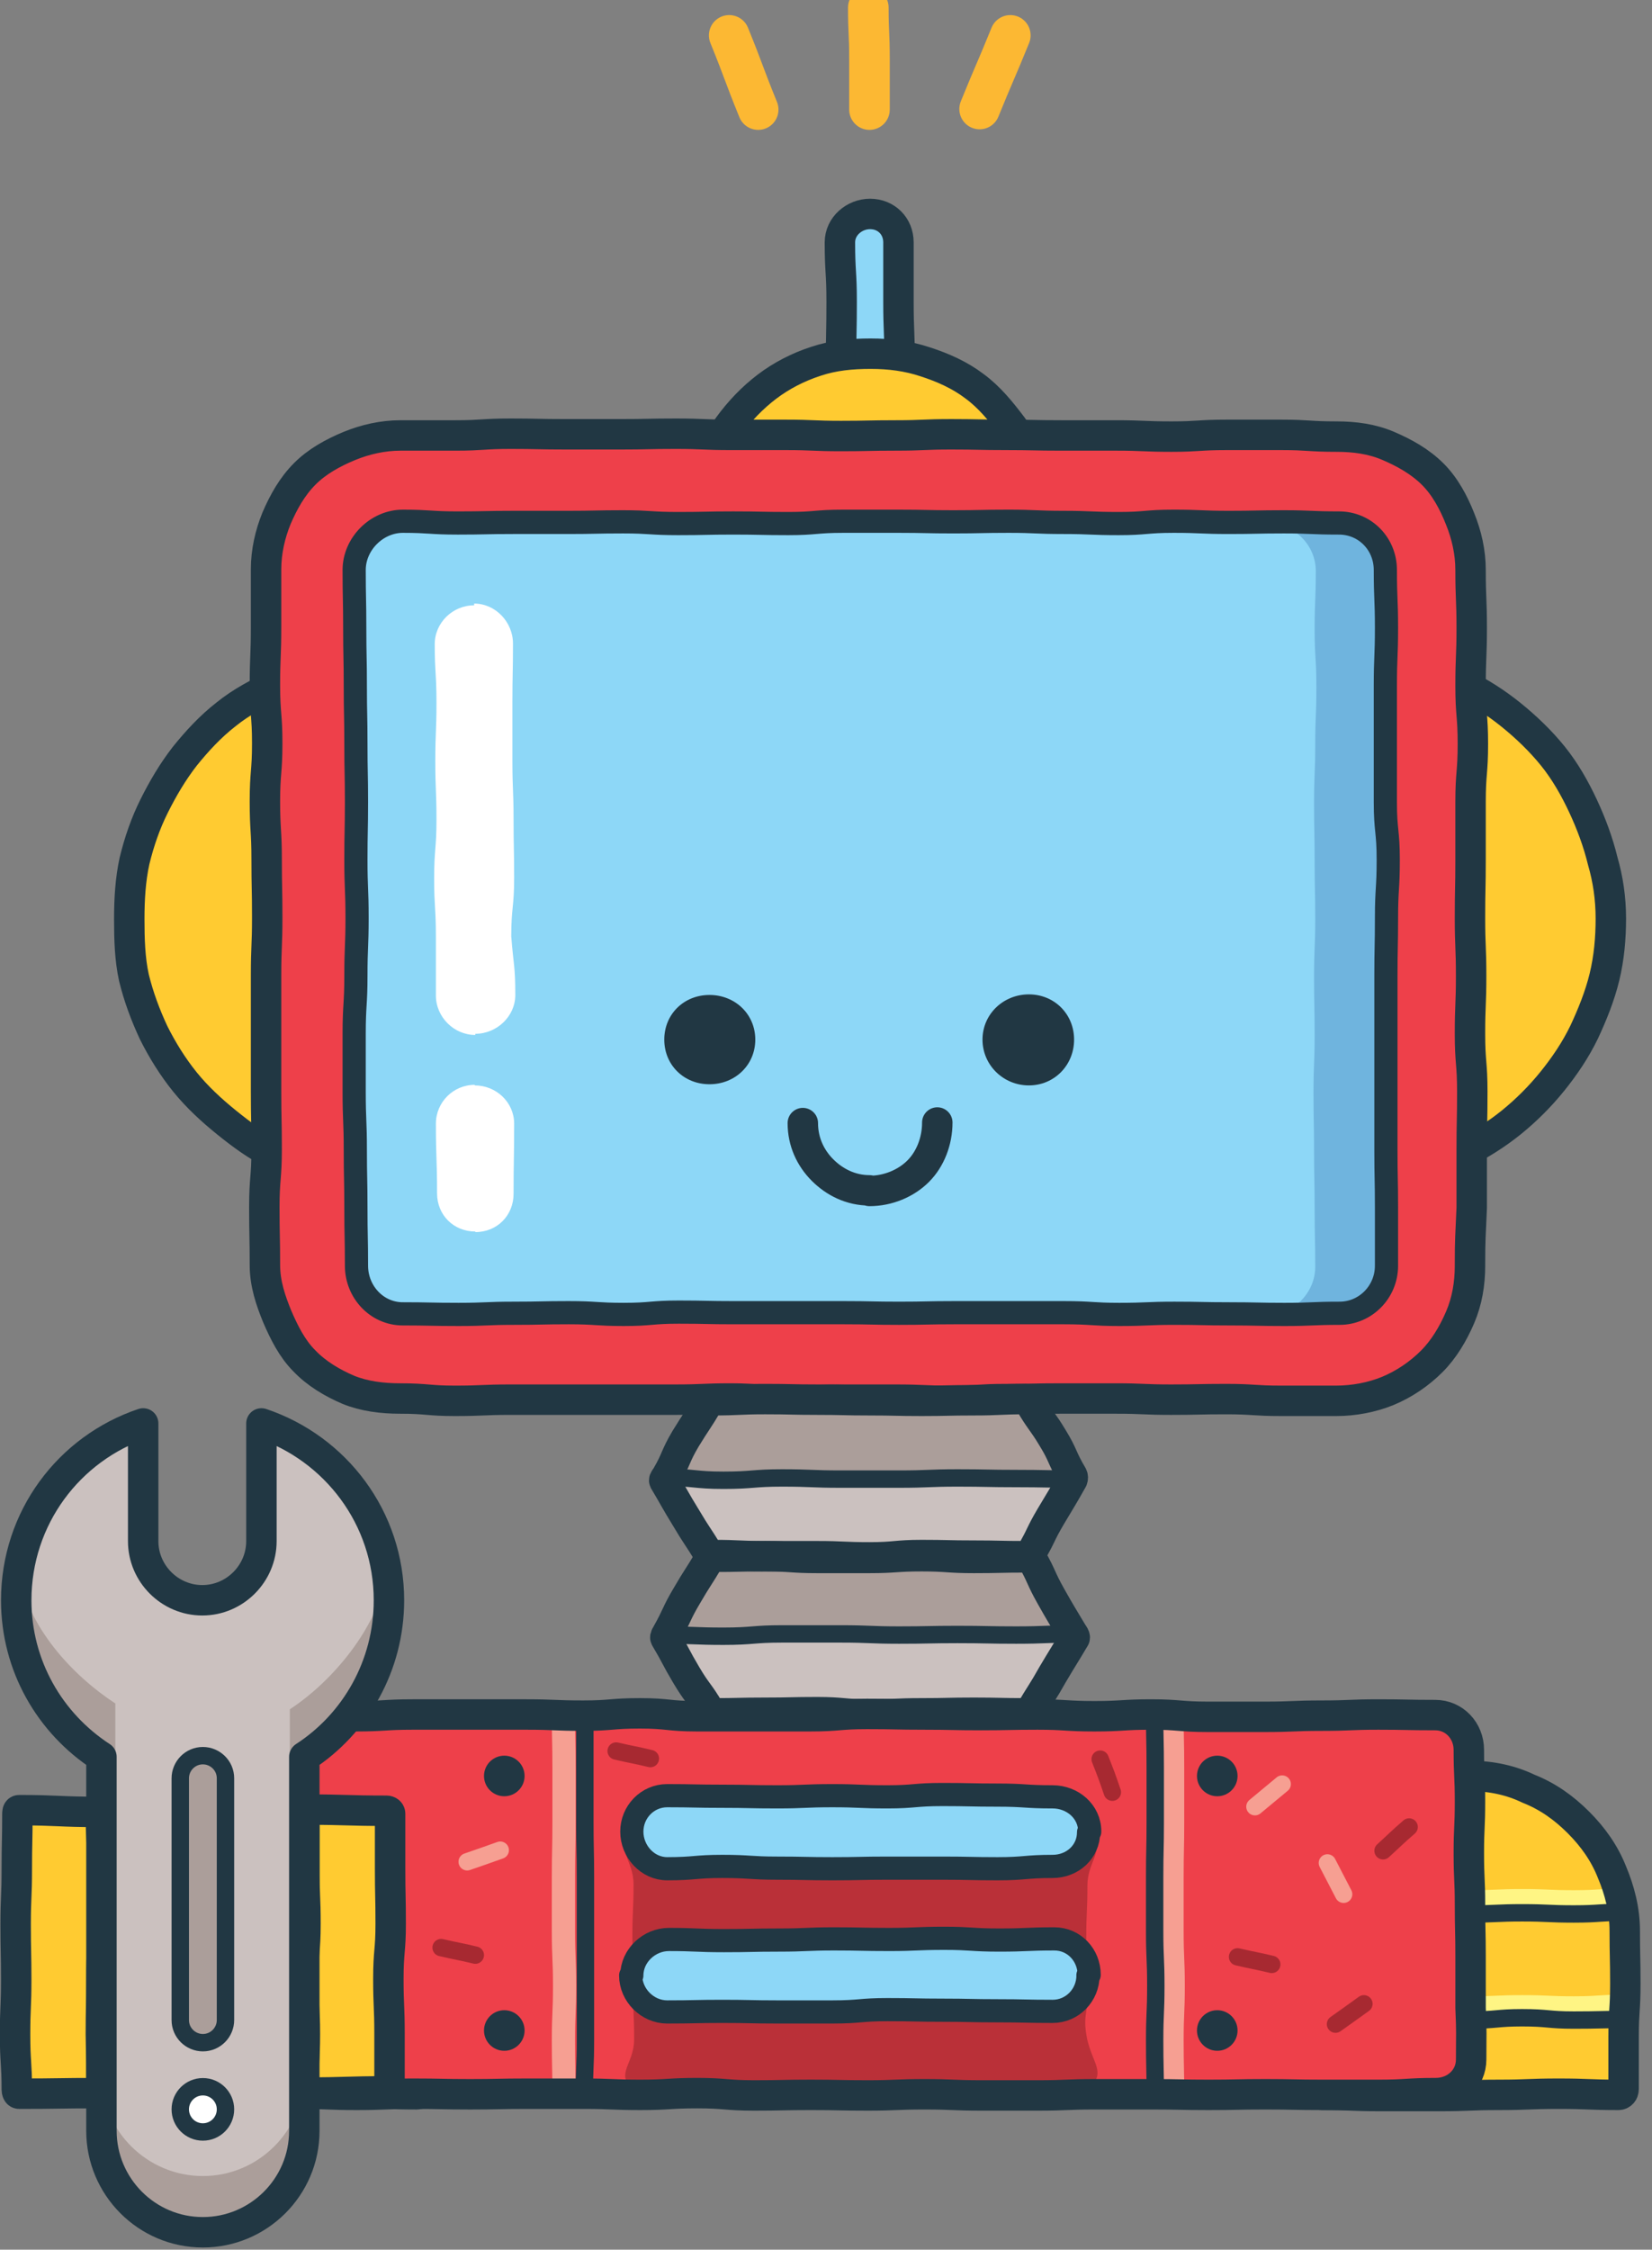 
<svg xmlns="http://www.w3.org/2000/svg" xmlns:xlink="http://www.w3.org/1999/xlink" version="1.1" id="Artwork" x="2px" y="0px" width="285" height="388" xml:space="preserve">
<rect width="100%" height="100%" fill="#808080" stroke="none"/>
<style type="text/css">
	.st0{fill:#A6A8AB;}
	.st1{fill:#E2DDDB;}
	.st2{fill:#FFCB31;}
	.st3{fill:#FFF584;}
	.st4{fill:#EEA63D;}
	.st5{fill:none;stroke:#213743;stroke-width:3.283;stroke-linecap:round;stroke-linejoin:round;stroke-miterlimit:10;}
	.st6{fill:none;stroke:#213743;stroke-width:1.746;stroke-linecap:round;stroke-linejoin:round;stroke-miterlimit:10;}
	.st7{fill:none;stroke:#213743;stroke-width:2.911;stroke-linecap:round;stroke-linejoin:round;stroke-miterlimit:10;}
	.st8{fill:none;stroke:#213743;stroke-width:1.455;stroke-linecap:round;stroke-linejoin:round;stroke-miterlimit:10;}
	.st9{fill:#213743;}
	.st10{fill:none;stroke:#213743;stroke-width:5.25;stroke-linecap:round;stroke-linejoin:round;stroke-miterlimit:10;}
	.st11{fill:#F59686;}
	.st12{fill:#DE8073;}
	.st13{fill:#A05B57;}
	.st14{fill:#AF6862;}
	.st15{fill:none;stroke:#213743;stroke-width:2.5;stroke-linecap:round;stroke-linejoin:round;stroke-miterlimit:10;}
	.st16{fill:none;stroke:#213743;stroke-width:4;stroke-linecap:round;stroke-linejoin:round;stroke-miterlimit:10;}
	.st17{fill:#FAC8C3;}
	.st18{fill:#EC9D31;}
	.st19{fill:#FFEA81;}
	.st20{fill:#E18E2E;}
	.st21{fill:none;stroke:#FCB833;stroke-width:7;stroke-linecap:round;stroke-linejoin:round;stroke-miterlimit:10;}
	.st22{fill:none;stroke:#FFF584;stroke-width:3;stroke-linecap:round;stroke-linejoin:round;stroke-miterlimit:10;}
	.st23{fill:none;stroke:#213743;stroke-width:3;stroke-linecap:round;stroke-linejoin:round;stroke-miterlimit:10;}
	.st24{fill:#8DD7F7;}
	.st25{fill:#EE404A;}
	.st26{fill:#6FB4DE;}
	.st27{fill:#CBC1BF;}
	.st28{fill:#AB9E9A;}
	.st29{fill:#FFFFFF;}
	.st30{fill:#BA3038;}
	.st31{fill:none;stroke:#F69F92;stroke-width:4;stroke-miterlimit:10;}
	.st32{fill:none;stroke:#A72931;stroke-width:3;stroke-linecap:round;stroke-linejoin:round;stroke-miterlimit:10;}
	.st33{fill:none;stroke:#F69F92;stroke-width:3;stroke-linecap:round;stroke-linejoin:round;stroke-miterlimit:10;}
	.st34{fill:#D5EDF0;}
	.st35{opacity:0.35;}
	.st36{fill:#0090C7;}
	.st37{clip-path:url(#SVGID_2_);}
	.st38{fill:none;stroke:#213743;stroke-width:3.24;stroke-linecap:round;stroke-linejoin:round;stroke-miterlimit:10;}
	.st39{fill:#A4CE4C;}
	.st40{fill:#7EB449;}
	.st41{fill:#D1E187;}
	.st42{fill:#FABDA7;}
	.st43{fill:#EBA187;}
	.st44{fill:#CD8A3D;}
	.st45{fill:#8A5436;}
	.st46{fill:#EFB054;}
	.st47{fill:none;stroke:#213743;stroke-width:2.16;stroke-linecap:round;stroke-linejoin:round;stroke-miterlimit:10;}
	.st48{fill:none;stroke:#FFCD7B;stroke-width:2.16;stroke-linecap:round;stroke-linejoin:round;stroke-miterlimit:10;}
	.st49{fill:#D89942;}
	.st50{fill:#824F32;}
	.st51{fill:none;stroke:#213743;stroke-width:4.379;stroke-linecap:round;stroke-linejoin:round;stroke-miterlimit:10;}
	.st52{fill:#006593;}
	.st53{fill:#D6CFCC;}
	.st54{fill:#EFECEA;}
	.st55{fill:none;stroke:#006593;stroke-width:3;stroke-linecap:round;stroke-linejoin:round;stroke-miterlimit:10;}
	.st56{fill:#A72931;}
</style>
 <g>
  <title>Layer 1</title>
  <g id="svg_1">
   <g id="svg_2">
    <g id="svg_3">
     <g id="svg_4">
      <path class="st21" d="m130.8,18.9c-2.6,-6.4 -2.4,-6.4 -5,-12.8" id="svg_5"/>
     </g>
     <g id="svg_6">
      <path class="st21" d="m150,18.9c0,-4.4 0,-4.4 0,-8.8s-0.2,-4.4 -0.2,-8.8" id="svg_7"/>
     </g>
     <g id="svg_8">
      <path class="st21" d="m169,18.8c2.6,-6.4 2.7,-6.3 5.3,-12.7" id="svg_9"/>
     </g>
    </g>
   </g>
   <g id="svg_10">
    <g id="svg_11">
     <g id="svg_12">
      <path class="st2" d="m253.7,306.3c-3.6,0 -7,0.8 -10.2,2.1c-3.3,1.3 -6,3.5 -8.5,5.9c-2.5,2.5 -4.5,5.2 -5.9,8.5c-1.3,3.1 -1.9,6.6 -1.9,10.2c0,4.5 0.1,4.5 0.1,9.1c0,4.5 0,4.5 0,9.1c0,4.5 -0.1,4.5 -0.1,9.1c0,0.5 0.3,1 0.8,1c5.1,0 5.1,0.2 10.2,0.2c5.1,0 5.1,0 10.2,0c5.1,0 5.1,-0.2 10.2,-0.2c5.1,0 5.1,-0.2 10.3,-0.2s5.1,0.2 10.3,0.2c0.5,0 0.9,-0.4 0.9,-1c0,-4.5 0,-4.5 0,-9.1c0,-4.5 0.3,-4.5 0.3,-9.1c0,-4.5 -0.1,-4.5 -0.1,-9.1c0,-3.6 -0.9,-7 -2.2,-10.1c-1.3,-3.3 -3.3,-6.1 -5.8,-8.6c-2.5,-2.5 -5.3,-4.5 -8.6,-5.8c-2.9,-1.4 -6.3,-2.2 -10,-2.2z" id="svg_13"/>
     </g>
     <g id="svg_14">
      <path class="st22" d="m280.4,327.2c-4.4,0 -4.4,0.3 -8.9,0.3c-4.4,0 -4.4,-0.2 -8.9,-0.2c-4.4,0 -4.4,0.2 -8.9,0.2" id="svg_15"/>
     </g>
     <g id="svg_16">
      <path class="st22" d="m280.4,345.5c-4.4,0 -4.4,0.3 -8.9,0.3c-4.4,0 -4.4,-0.2 -8.9,-0.2c-4.4,0 -4.4,0.2 -8.9,0.2" id="svg_17"/>
     </g>
     <g id="svg_18">
      <path class="st10" d="m253.7,306.3c-3.6,0 -7,0.8 -10.2,2.1c-3.3,1.3 -6,3.5 -8.5,5.9c-2.5,2.5 -4.5,5.2 -5.9,8.5c-1.3,3.1 -1.9,6.6 -1.9,10.2c0,4.5 0.1,4.5 0.1,9.1c0,4.5 0,4.5 0,9.1c0,4.5 -0.1,4.5 -0.1,9.1c0,0.5 0.3,1 0.8,1c5.1,0 5.1,0.2 10.2,0.2c5.1,0 5.1,0 10.2,0c5.1,0 5.1,-0.2 10.2,-0.2c5.1,0 5.1,-0.2 10.3,-0.2s5.1,0.2 10.3,0.2c0.5,0 0.9,-0.4 0.9,-1c0,-4.5 0,-4.5 0,-9.1c0,-4.5 0.3,-4.5 0.3,-9.1c0,-4.5 -0.1,-4.5 -0.1,-9.1c0,-3.6 -0.9,-7 -2.2,-10.1c-1.3,-3.3 -3.3,-6.1 -5.8,-8.6c-2.5,-2.5 -5.3,-4.5 -8.6,-5.8c-2.9,-1.4 -6.3,-2.2 -10,-2.2z" id="svg_19"/>
     </g>
     <g id="svg_20">
      <path class="st23" d="m280.4,329.8c-4.4,0 -4.4,0.3 -8.9,0.3c-4.4,0 -4.4,-0.2 -8.9,-0.2c-4.4,0 -4.4,0.2 -8.9,0.2" id="svg_21"/>
     </g>
     <g id="svg_22">
      <path class="st23" d="m280.4,348.3c-4.4,0 -4.4,0.1 -8.9,0.1c-4.4,0 -4.4,-0.4 -8.9,-0.4c-4.4,0 -4.4,0.4 -8.9,0.4" id="svg_23"/>
     </g>
    </g>
    <g id="svg_24">
     <g id="svg_25">
      <path class="st2" d="m46.3,306.3c3.6,0 7.1,0.7 10.2,2c3.3,1.3 6.3,3.2 8.8,5.6c2.5,2.5 4.3,5.5 5.7,8.8c1.3,3.1 2.1,6.6 2.1,10.2c0,4.5 0.1,4.5 0.1,9.1c0,4.5 0,4.5 0,9.1c0,4.5 -0.1,4.5 -0.1,9.1c0,0.5 -0.6,1 -1.2,1c-5.1,0 -5.1,-0.2 -10.2,-0.2c-5.1,0 -5.1,0 -10.2,0c-5.1,0 -5.1,0.2 -10.2,0.2c-5.1,0 -5.1,0.2 -10.3,0.2s-5.1,-0.2 -10.3,-0.2c-0.5,0 -1.1,-0.5 -1.1,-1c0,-4.5 0,-4.5 0,-9.1c0,-4.5 0.3,-4.5 0.3,-9.1c0,-4.5 -0.1,-4.5 -0.1,-9.1c0,-3.6 0.6,-7.1 1.9,-10.2c1.3,-3.3 3.3,-6.2 5.8,-8.7c2.5,-2.5 5.4,-4.4 8.7,-5.8c3,-1.2 6.4,-1.9 10.1,-1.9z" id="svg_26"/>
     </g>
     <g id="svg_27">
      <path class="st22" d="m19.6,327.5c4.4,0 4.4,-0.3 8.9,-0.3c4.4,0 4.4,0.2 8.9,0.2s4.4,-0.2 8.9,-0.2" id="svg_28"/>
     </g>
     <g id="svg_29">
      <path class="st22" d="m19.6,345.8c4.4,0 4.4,-0.3 8.9,-0.3c4.4,0 4.4,0.2 8.9,0.2s4.4,-0.2 8.9,-0.2" id="svg_30"/>
     </g>
     <g id="svg_31">
      <path class="st10" d="m46.3,306.3c3.6,0 7.1,0.7 10.2,2c3.3,1.3 6.3,3.2 8.8,5.6c2.5,2.5 4.3,5.5 5.7,8.8c1.3,3.1 2.1,6.6 2.1,10.2c0,4.5 0.1,4.5 0.1,9.1c0,4.5 0,4.5 0,9.1c0,4.5 -0.1,4.5 -0.1,9.1c0,0.5 -0.6,1 -1.2,1c-5.1,0 -5.1,-0.2 -10.2,-0.2c-5.1,0 -5.1,0 -10.2,0c-5.1,0 -5.1,0.2 -10.2,0.2c-5.1,0 -5.1,0.2 -10.3,0.2s-5.1,-0.2 -10.3,-0.2c-0.5,0 -1.1,-0.5 -1.1,-1c0,-4.5 0,-4.5 0,-9.1c0,-4.5 0.3,-4.5 0.3,-9.1c0,-4.5 -0.1,-4.5 -0.1,-9.1c0,-3.6 0.6,-7.1 1.9,-10.2c1.3,-3.3 3.3,-6.2 5.8,-8.7c2.5,-2.5 5.4,-4.4 8.7,-5.8c3,-1.2 6.4,-1.9 10.1,-1.9z" id="svg_32"/>
     </g>
     <g id="svg_33">
      <path class="st23" d="m19.6,330.1c4.4,0 4.4,-0.3 8.9,-0.3c4.4,0 4.4,0.2 8.9,0.2s4.4,-0.2 8.9,-0.2" id="svg_34"/>
     </g>
     <g id="svg_35">
      <path class="st23" d="m19.6,348c4.4,0 4.4,-0.1 8.9,-0.1c4.4,0 4.4,0.4 8.9,0.4s4.4,-0.4 8.9,-0.4" id="svg_36"/>
     </g>
    </g>
    <g id="svg_37">
     <g id="svg_38">
      <path class="st24" d="m154.9,123.4c0,2.8 -2.1,5.2 -4.9,5.2v-0.3c-2.8,0 -4.9,-2.1 -4.9,-4.9c0,-5.1 -0.3,-5.1 -0.3,-10.2c0,-5.1 0.2,-5.1 0.2,-10.2c0,-5.1 0,-5.1 0,-10.2c0,-5.1 -0.1,-5.1 -0.1,-10.2c0,-5.1 0.4,-5.1 0.4,-10.2c0,-5.1 -0.2,-5.1 -0.2,-10.2c0,-5.1 0.1,-5.1 0.1,-10.2c0,-5.1 -0.3,-5.1 -0.3,-10.2c0,-2.8 2.5,-4.9 5.2,-4.9v0c2.8,0 4.9,2.1 4.9,4.9c0,5.1 0,5.1 0,10.2c0,5.1 0.2,5.1 0.2,10.2c0,5.1 -0.3,5.1 -0.3,10.2c0,5.1 0.2,5.1 0.2,10.2c0,5.1 0.1,5.1 0.1,10.2c0,5.1 -0.2,5.1 -0.2,10.2c0,5.1 0.3,5.1 0.3,10.2c-0.2,5.1 -0.4,5.1 -0.4,10.2l0,0z" id="svg_39"/>
     </g>
     <g id="svg_40">
      <path class="st10" d="m154.9,123.4c0,2.8 -2.1,5.2 -4.9,5.2v-0.3c-2.8,0 -4.9,-2.1 -4.9,-4.9c0,-5.1 -0.3,-5.1 -0.3,-10.2c0,-5.1 0.2,-5.1 0.2,-10.2c0,-5.1 0,-5.1 0,-10.2c0,-5.1 -0.1,-5.1 -0.1,-10.2c0,-5.1 0.4,-5.1 0.4,-10.2c0,-5.1 -0.2,-5.1 -0.2,-10.2c0,-5.1 0.1,-5.1 0.1,-10.2c0,-5.1 -0.3,-5.1 -0.3,-10.2c0,-2.8 2.5,-4.9 5.2,-4.9v0c2.8,0 4.9,2.1 4.9,4.9c0,5.1 0,5.1 0,10.2c0,5.1 0.2,5.1 0.2,10.2c0,5.1 -0.3,5.1 -0.3,10.2c0,5.1 0.2,5.1 0.2,10.2c0,5.1 0.1,5.1 0.1,10.2c0,5.1 -0.2,5.1 -0.2,10.2c0,5.1 0.3,5.1 0.3,10.2c-0.2,5.1 -0.4,5.1 -0.4,10.2l0,0z" id="svg_41"/>
     </g>
    </g>
    <g id="svg_42">
     <path class="st2" d="m180.5,91.1c0,3.3 -0.6,6.4 -1.6,9.4c-1,3.1 -2.5,5.9 -4.3,8.5c-1.9,2.6 -4.3,4.7 -6.8,6.6c-2.5,1.9 -5.3,3.6 -8.3,4.6c-3,1 -6.1,1.3 -9.4,1.3s-6.4,-0.7 -9.3,-1.6c-3.1,-1 -5.9,-2.3 -8.5,-4.2c-2.6,-1.9 -4.9,-4 -6.8,-6.6c-1.9,-2.5 -3.1,-5.5 -4.1,-8.5c-1,-3 -1.5,-6.1 -1.5,-9.3c0,-3.3 0.7,-6.4 1.6,-9.3c1,-3.1 2.3,-5.9 4.2,-8.5c1.9,-2.6 4.1,-4.9 6.6,-6.8c2.5,-1.9 5.4,-3.4 8.5,-4.4c3,-1 6.1,-1.3 9.4,-1.3s6.4,0.4 9.4,1.4c3.1,1 6,2.3 8.5,4.2c2.6,1.9 4.6,4.4 6.5,6.9c1.9,2.5 3.2,5.4 4.2,8.4c0.8,2.9 1.7,5.9 1.7,9.2l0,0l0,0l0,0l0,0l0,0l0,0l0,0l0,0l0,0z" id="svg_43"/>
    </g>
    <g id="svg_44">
     <g id="svg_45">
      <g id="svg_46">
       <path class="st2" d="m278,158.4c0,3.4 -0.6,6.8 -1.4,10c-0.8,3.3 -1.8,6.5 -3.2,9.5c-1.5,3 -3.4,5.8 -5.5,8.4c-2.1,2.6 -4.6,4.9 -7.2,7c-2.6,2.1 -5.4,4 -8.4,5.5c-3,1.4 -6.2,2.4 -9.5,3.2c-3.2,0.7 -6.5,1.1 -10,1.1c-3.4,0 -6.7,-0.4 -10,-1.2c-3.3,-0.8 -6.7,-1.4 -9.7,-2.9c-3.1,-1.5 -5.8,-3.6 -8.4,-5.6c-2.6,-2.1 -5,-4.5 -7.1,-7.2c-2.1,-2.6 -3.9,-5.4 -5.4,-8.5c-1.4,-3 -2.5,-6.2 -3.3,-9.5c-0.7,-3.2 -1.1,-6.5 -1.1,-10c0,-3.4 0.3,-6.8 1,-10c0.8,-3.3 1.8,-6.5 3.3,-9.5c1.5,-3 3.2,-5.9 5.3,-8.5c2.1,-2.6 4.4,-5.2 7,-7.3c2.6,-2.1 5.5,-3.8 8.6,-5.3c3,-1.4 6.2,-2.5 9.6,-3.2c3.2,-0.7 6.6,-1.3 10,-1.3c3.4,0 6.8,0.7 10,1.4c3.3,0.8 6.5,1.8 9.5,3.3c3,1.5 5.9,3.2 8.5,5.3c2.6,2.1 5.1,4.4 7.2,7c2.1,2.6 3.8,5.5 5.3,8.6c1.4,3 2.6,6.2 3.3,9.5c0.8,3.4 1.6,6.7 1.6,10.2l0,0l0,0l0,0l0,0l0,0l0,0l0,0l0,0l0,0z" id="svg_47"/>
      </g>
      <g id="svg_48">
       <path class="st2" d="m112.4,158.4c0,3.4 -0.7,6.8 -1.4,10c-0.8,3.3 -1.7,6.5 -3.2,9.5c-1.5,3 -3.2,6 -5.3,8.6c-2.1,2.6 -4.4,5.2 -7,7.3c-2.6,2.1 -5.5,3.9 -8.6,5.4c-3,1.4 -6.3,2.3 -9.6,3.1c-3.2,0.7 -6.6,0.9 -10,0.9c-3.4,0 -6.8,-0.2 -10,-0.9c-3.3,-0.8 -6.5,-2 -9.5,-3.4c-3.1,-1.5 -5.9,-3.2 -8.6,-5.3c-2.6,-2.1 -5.1,-4.4 -7.2,-7.1c-2.1,-2.6 -4,-5.5 -5.4,-8.5c-1.4,-3 -2.6,-6.2 -3.4,-9.5c-0.7,-3.2 -1.2,-6.6 -1.2,-10.1c0,-3.4 0.7,-6.8 1.4,-10c0.8,-3.3 1.8,-6.5 3.3,-9.5c1.5,-3 3.3,-5.9 5.4,-8.5c2.1,-2.6 4.5,-5.1 7.1,-7.2c2.6,-2.1 5.6,-3.7 8.7,-5.2c3,-1.4 6.1,-2.6 9.5,-3.4c3.2,-0.7 6.6,-1 10,-1c3.4,0 6.8,0 10.1,0.8c3.3,0.8 6.6,1.9 9.6,3.3c3.1,1.5 5.9,3.4 8.5,5.5c2.6,2.1 5.1,4.5 7.2,7.1c2.1,2.6 3.8,5.6 5.2,8.6c1.4,3 2.4,6.2 3.2,9.5c0.5,3.2 1.2,6.5 1.2,10l0,0l0,0l0,0l0,0l0,0l0,0l0,0l0,0z" id="svg_49"/>
      </g>
     </g>
    </g>
    <g id="svg_50">
     <path class="st10" d="m180.5,91.1c0,3.3 -0.6,6.4 -1.6,9.4c-1,3.1 -2.5,5.9 -4.3,8.5c-1.9,2.6 -4.3,4.7 -6.8,6.6c-2.5,1.9 -5.3,3.6 -8.3,4.6c-3,1 -6.1,1.3 -9.4,1.3s-6.4,-0.7 -9.3,-1.6c-3.1,-1 -5.9,-2.3 -8.5,-4.2c-2.6,-1.9 -4.9,-4 -6.8,-6.6c-1.9,-2.5 -3.1,-5.5 -4.1,-8.5c-1,-3 -1.5,-6.1 -1.5,-9.3c0,-3.3 0.7,-6.4 1.6,-9.3c1,-3.1 2.3,-5.9 4.2,-8.5c1.9,-2.6 4.1,-4.9 6.6,-6.8c2.5,-1.9 5.4,-3.4 8.5,-4.4c3,-1 6.1,-1.3 9.4,-1.3s6.4,0.4 9.4,1.4c3.1,1 6,2.3 8.5,4.2c2.6,1.9 4.6,4.4 6.5,6.9c1.9,2.5 3.2,5.4 4.2,8.4c0.8,2.9 1.7,5.9 1.7,9.2l0,0l0,0l0,0l0,0l0,0l0,0l0,0l0,0l0,0z" id="svg_51"/>
    </g>
    <g id="svg_52">
     <g id="svg_53">
      <g id="svg_54">
       <path class="st10" d="m277.9,158.4c0,3.4 -0.3,6.8 -1.1,10.1c-0.8,3.3 -2.1,6.5 -3.5,9.5c-1.5,3.1 -3.4,5.9 -5.5,8.5c-2.1,2.6 -4.5,5 -7.1,7.1c-2.6,2.1 -5.5,3.9 -8.5,5.4c-3,1.4 -6.1,2.8 -9.5,3.5c-3.2,0.7 -6.6,1 -10.1,1c-3.4,0 -6.8,-0.3 -10,-1c-3.3,-0.8 -6.6,-1.8 -9.6,-3.3c-3.1,-1.5 -6,-3.3 -8.6,-5.4c-2.6,-2.1 -5,-4.6 -7.1,-7.2c-2.1,-2.6 -3.7,-5.6 -5.2,-8.6c-1.4,-3 -2.4,-6.2 -3.2,-9.5c-0.7,-3.2 -1.1,-6.5 -1.1,-10c0,-3.4 0.2,-6.8 0.9,-10c0.8,-3.3 1.7,-6.6 3.2,-9.6c1.5,-3.1 3.5,-5.8 5.6,-8.4c2.1,-2.6 4.4,-5.1 7,-7.2c2.6,-2.1 5.5,-3.9 8.6,-5.4c3,-1.4 6.3,-2.3 9.6,-3c3.2,-0.7 6.5,-1.2 10,-1.2c3.4,0 6.8,0.2 10,0.9c3.3,0.8 6.5,1.9 9.5,3.3c3.1,1.5 5.9,3.3 8.5,5.4c2.6,2.1 5.1,4.5 7.2,7.1c2.1,2.6 3.8,5.6 5.2,8.6c1.4,3 2.6,6.2 3.4,9.5c0.9,3.1 1.4,6.4 1.4,9.9l0,0l0,0l0,0l0,0l0,0l0,0l0,0l0,0l0,0z" id="svg_55"/>
      </g>
      <g id="svg_56">
       <path class="st10" d="m112.3,158.4c0,3.4 -0.6,6.8 -1.4,10c-0.8,3.3 -1.7,6.6 -3.1,9.6c-1.5,3.1 -3.3,5.9 -5.4,8.6c-2.1,2.6 -4.7,4.8 -7.3,6.9c-2.6,2.1 -5.3,4.2 -8.4,5.6c-3,1.4 -6.3,2.2 -9.6,3c-3.2,0.7 -6.5,1.3 -10,1.3c-3.4,0 -6.8,-0.4 -10,-1.1c-3.3,-0.8 -6.6,-1.7 -9.6,-3.1c-3.1,-1.5 -5.8,-3.5 -8.4,-5.6c-2.6,-2.1 -5.1,-4.4 -7.2,-7c-2.1,-2.6 -3.9,-5.5 -5.4,-8.5c-1.4,-3 -2.6,-6.2 -3.4,-9.5c-0.7,-3.2 -0.8,-6.6 -0.8,-10.1c0,-3.4 0.2,-6.8 0.9,-10c0.8,-3.3 1.9,-6.5 3.4,-9.5c1.5,-3 3.2,-5.9 5.3,-8.6c2.1,-2.6 4.4,-5.1 7.1,-7.2c2.6,-2.1 5.6,-3.7 8.7,-5.1c3,-1.4 6.1,-2.9 9.4,-3.6c3.2,-0.7 6.6,-0.9 10.1,-0.9c3.4,0 6.8,0.3 10,1c3.3,0.8 6.4,2.1 9.4,3.5c3.1,1.5 5.8,3.4 8.4,5.5c2.6,2.1 5.3,4.2 7.4,6.8c2.1,2.6 3.6,5.6 5.1,8.7c1.4,3 2.6,6.1 3.4,9.5c0.9,3 1.4,6.3 1.4,9.8l0,0z" id="svg_57"/>
      </g>
     </g>
    </g>
    <g id="svg_58">
     <path class="st25" d="m253.6,218.3c0,3.1 -0.5,6.1 -1.7,8.9c-1.2,2.8 -2.8,5.5 -4.9,7.6c-2.1,2.1 -4.7,3.9 -7.6,5.1c-2.7,1.1 -5.8,1.7 -8.9,1.7c-4.7,0 -4.7,0 -9.5,0c-4.7,0 -4.7,-0.3 -9.5,-0.3c-4.7,0 -4.7,0.1 -9.5,0.1c-4.7,0 -4.7,-0.2 -9.5,-0.2c-4.7,0 -4.7,0 -9.5,0s-4.7,0.1 -9.5,0.1c-4.7,0 -4.7,0.3 -9.5,0.3c-4.7,0 -4.7,-0.2 -9.5,-0.2c-4.7,0 -4.7,0 -9.5,0c-4.7,0 -4.7,0.2 -9.5,0.2s-4.7,-0.4 -9.5,-0.4c-4.7,0 -4.7,0.2 -9.5,0.2s-4.7,0 -9.5,0c-4.7,0 -4.7,0 -9.5,0c-4.7,0 -4.7,0 -9.5,0c-4.7,0 -4.7,0.2 -9.5,0.2c-4.7,0 -4.7,-0.4 -9.5,-0.4c-3.1,0 -6.2,-0.4 -8.9,-1.5c-2.8,-1.2 -5.5,-2.8 -7.6,-5c-2.1,-2.1 -3.5,-4.9 -4.7,-7.7c-1.1,-2.7 -2.1,-5.6 -2.1,-8.8c0,-5 -0.1,-5 -0.1,-10c0,-5 0.4,-5 0.4,-10c0,-5 -0.1,-5 -0.1,-10c0,-5 0,-5 0,-10c0,-5 0,-5 0,-10c0,-5 0.2,-5 0.2,-10s-0.1,-5 -0.1,-10c0,-5 -0.3,-5 -0.3,-10c0,-5 0.4,-5 0.4,-10c0,-5 -0.4,-5 -0.4,-10c0,-5 0.2,-5 0.2,-10c0,-5 0,-5 0,-10c0,-3.1 0.7,-6.1 1.8,-8.8c1.2,-2.8 2.7,-5.5 4.9,-7.7c2.1,-2.1 4.8,-3.6 7.7,-4.8c2.7,-1.1 5.7,-1.8 8.8,-1.8c4.7,0 4.7,0 9.5,0c4.7,0 4.7,-0.3 9.5,-0.3c4.7,0 4.7,0.1 9.5,0.1c4.7,0 4.7,0 9.5,0c4.7,0 4.7,-0.1 9.5,-0.1s4.7,0.2 9.5,0.2s4.7,0 9.5,0c4.7,0 4.7,0.2 9.5,0.2c4.7,0 4.7,-0.1 9.5,-0.1s4.7,-0.2 9.5,-0.2c4.7,0 4.7,0.1 9.5,0.1c4.7,0 4.7,0.1 9.5,0.1c4.7,0 4.7,0 9.5,0c4.7,0 4.7,0.2 9.5,0.2c4.7,0 4.7,-0.3 9.5,-0.3c4.7,0 4.7,0 9.5,0c4.7,0 4.7,0.3 9.5,0.3c3.1,0 6.1,0.4 8.9,1.6c2.8,1.2 5.5,2.7 7.7,4.9c2.1,2.1 3.6,4.9 4.7,7.7c1.1,2.7 1.8,5.7 1.8,8.8c0,5 0.2,5 0.2,10c0,5 -0.2,5 -0.2,10c0,5 0.4,5 0.4,10c0,5 -0.4,5 -0.4,10c0,5 0,5 0,10c0,5 -0.1,5 -0.1,10c0,5 0.2,5 0.2,10c0,5 -0.2,5 -0.2,10c0,5 0.4,5 0.4,10c0,5 -0.1,5 -0.1,10c0,5 0,5 0,10c-0.2,5 -0.3,5 -0.3,10l0,0l0,0l0,0l0,0l0,0l0,0l0,0l0,0l0,0z" id="svg_59"/>
    </g>
    <g id="svg_60">
     <path class="st24" d="m69.5,226.6c-4.5,0 -8,-3.8 -8,-8.3c0,-5 -0.1,-5 -0.1,-10c0,-5 -0.1,-5 -0.1,-10c0,-5 -0.2,-5 -0.2,-10c0,-5 0,-5 0,-10c0,-5 0.3,-5 0.3,-10c0,-5 0.2,-5 0.2,-10s-0.2,-5 -0.2,-10c0,-5 0.1,-5 0.1,-10c0,-5 -0.1,-5 -0.1,-10c0,-5 -0.1,-5 -0.1,-10c0,-5 -0.1,-5 -0.1,-10c0,-5 -0.1,-5 -0.1,-10c0,-4.5 3.9,-8.4 8.4,-8.4c4.7,0 4.7,0.3 9.5,0.3c4.7,0 4.7,-0.1 9.5,-0.1c4.7,0 4.7,0 9.5,0c4.7,0 4.7,-0.1 9.5,-0.1c4.7,0 4.7,0.3 9.5,0.3s4.7,-0.1 9.5,-0.1s4.7,0.1 9.5,0.1c4.7,0 4.7,-0.4 9.5,-0.4c4.7,0 4.7,0 9.5,0s4.7,0.1 9.5,0.1c4.7,0 4.7,-0.1 9.5,-0.1c4.7,0 4.7,0.2 9.5,0.2c4.7,0 4.7,0.2 9.5,0.2c4.7,0 4.7,-0.4 9.5,-0.4c4.7,0 4.7,0.2 9.5,0.2c4.7,0 4.7,-0.1 9.5,-0.1c4.7,0 4.7,0.2 9.5,0.2c4.5,0 8,3.6 8,8.1c0,5 0.2,5 0.2,10c0,5 -0.2,5 -0.2,10c0,5 0,5 0,10c0,5 0,5 0,10c0,5 0.5,5 0.5,10c0,5 -0.3,5 -0.3,10c0,5 -0.1,5 -0.1,10c0,5 0,5 0,10c0,5 0,5 0,10c0,5 0,5 0,10c0,5 0.1,5 0.1,10c0,5 0,5 0,10c0,4.5 -3.6,8.2 -8.1,8.2c-4.7,0 -4.7,0.2 -9.5,0.2c-4.7,0 -4.7,-0.1 -9.5,-0.1c-4.7,0 -4.7,-0.1 -9.5,-0.1c-4.7,0 -4.7,0.2 -9.5,0.2c-4.7,0 -4.7,-0.3 -9.5,-0.3s-4.7,0 -9.5,0c-4.7,0 -4.7,0 -9.5,0c-4.7,0 -4.7,0.1 -9.5,0.1c-4.7,0 -4.7,-0.1 -9.5,-0.1c-4.7,0 -4.7,0 -9.5,0s-4.7,0 -9.5,0c-4.7,0 -4.7,-0.1 -9.5,-0.1s-4.7,0.4 -9.5,0.4c-4.7,0 -4.7,-0.3 -9.5,-0.3c-4.7,0 -4.7,0.1 -9.5,0.1c-4.7,0 -4.7,0.2 -9.5,0.2c-4.9,0 -4.9,-0.1 -9.6,-0.1l0,0l0,0l0,0l0,0l0,0l0,0l0,0l0,0l0,0z" id="svg_61"/>
    </g>
    <g id="svg_62">
     <path class="st26" d="m230.5,90.4c-5.8,0 -5.8,-0.1 -11.7,-0.1c4.5,0 8.2,3.7 8.2,8.2c0,5 -0.2,5 -0.2,10c0,5 0.3,5 0.3,10c0,5 -0.2,5 -0.2,10c0,5 -0.2,5 -0.2,10c0,5 0.1,5 0.1,10c0,5 0.1,5 0.1,10c0,5 -0.2,5 -0.2,10c0,5 0.1,5 0.1,10c0,5 -0.2,5 -0.2,10c0,5 0.1,5 0.1,10c0,5 0.1,5 0.1,10c0,5 0.1,5 0.1,10c0,4.5 -3.8,8.3 -8.3,8.3c5.8,0 5.8,-0.1 11.7,-0.1c4.5,0 8,-3.7 8,-8.2c0,-5 0.3,-5 0.3,-10c0,-5 0.1,-5 0.1,-10c0,-5 -0.1,-5 -0.1,-10c0,-5 -0.3,-5 -0.3,-10c0,-5 0.3,-5 0.3,-10c0,-5 0,-5 0,-10s-0.3,-5 -0.3,-10c0,-5 0.2,-5 0.2,-10c0,-5 0,-5 0,-10c0,-5 -0.1,-5 -0.1,-10c0,-5 0.4,-5 0.4,-10c0,-5 -0.2,-5 -0.2,-10c0.1,-4.6 -3.5,-8.1 -8.1,-8.1l0,0l0,0l0,0l0,0l0,0l0,0l0,0l0,0l0,0z" id="svg_63"/>
    </g>
    <g id="svg_64">
     <path class="st10" d="m253.6,218.3c0,3.1 -0.5,6.1 -1.7,8.9c-1.2,2.8 -2.8,5.5 -4.9,7.6c-2.1,2.1 -4.7,3.9 -7.6,5.1c-2.7,1.1 -5.8,1.7 -8.9,1.7c-4.7,0 -4.7,0 -9.5,0c-4.7,0 -4.7,-0.3 -9.5,-0.3c-4.7,0 -4.7,0.1 -9.5,0.1c-4.7,0 -4.7,-0.2 -9.5,-0.2c-4.7,0 -4.7,0 -9.5,0s-4.7,0.1 -9.5,0.1c-4.7,0 -4.7,0.3 -9.5,0.3c-4.7,0 -4.7,-0.2 -9.5,-0.2c-4.7,0 -4.7,0 -9.5,0c-4.7,0 -4.7,0.2 -9.5,0.2s-4.7,-0.4 -9.5,-0.4c-4.7,0 -4.7,0.2 -9.5,0.2s-4.7,0 -9.5,0c-4.7,0 -4.7,0 -9.5,0c-4.7,0 -4.7,0 -9.5,0c-4.7,0 -4.7,0.2 -9.5,0.2c-4.7,0 -4.7,-0.4 -9.5,-0.4c-3.1,0 -6.2,-0.4 -8.9,-1.5c-2.8,-1.2 -5.5,-2.8 -7.6,-5c-2.1,-2.1 -3.5,-4.9 -4.7,-7.7c-1.1,-2.7 -2.1,-5.6 -2.1,-8.8c0,-5 -0.1,-5 -0.1,-10c0,-5 0.4,-5 0.4,-10c0,-5 -0.1,-5 -0.1,-10c0,-5 0,-5 0,-10c0,-5 0,-5 0,-10c0,-5 0.2,-5 0.2,-10s-0.1,-5 -0.1,-10c0,-5 -0.3,-5 -0.3,-10c0,-5 0.4,-5 0.4,-10c0,-5 -0.4,-5 -0.4,-10c0,-5 0.2,-5 0.2,-10c0,-5 0,-5 0,-10c0,-3.1 0.7,-6.1 1.8,-8.8c1.2,-2.8 2.7,-5.5 4.9,-7.7c2.1,-2.1 4.8,-3.6 7.7,-4.8c2.7,-1.1 5.7,-1.8 8.8,-1.8c4.7,0 4.7,0 9.5,0c4.7,0 4.7,-0.3 9.5,-0.3c4.7,0 4.7,0.1 9.5,0.1c4.7,0 4.7,0 9.5,0c4.7,0 4.7,-0.1 9.5,-0.1s4.7,0.2 9.5,0.2s4.7,0 9.5,0c4.7,0 4.7,0.2 9.5,0.2c4.7,0 4.7,-0.1 9.5,-0.1s4.7,-0.2 9.5,-0.2c4.7,0 4.7,0.1 9.5,0.1c4.7,0 4.7,0.1 9.5,0.1c4.7,0 4.7,0 9.5,0c4.7,0 4.7,0.2 9.5,0.2c4.7,0 4.7,-0.3 9.5,-0.3c4.7,0 4.7,0 9.5,0c4.7,0 4.7,0.3 9.5,0.3c3.1,0 6.1,0.4 8.9,1.6c2.8,1.2 5.5,2.7 7.7,4.9c2.1,2.1 3.6,4.9 4.7,7.7c1.1,2.7 1.8,5.7 1.8,8.8c0,5 0.2,5 0.2,10c0,5 -0.2,5 -0.2,10c0,5 0.4,5 0.4,10c0,5 -0.4,5 -0.4,10c0,5 0,5 0,10c0,5 -0.1,5 -0.1,10c0,5 0.2,5 0.2,10c0,5 -0.2,5 -0.2,10c0,5 0.4,5 0.4,10c0,5 -0.1,5 -0.1,10c0,5 0,5 0,10c-0.2,5 -0.3,5 -0.3,10l0,0l0,0l0,0l0,0l0,0l0,0l0,0l0,0l0,0z" id="svg_65"/>
    </g>
    <g id="svg_66">
     <g id="svg_67">
      <path class="st27" d="m178,268.8c-0.1,-0.2 -0.7,-0.2 -1,-0.2c-4.5,0 -4.5,0.1 -9,0.1c-4.5,0 -4.5,-0.3 -9,-0.3c-4.5,0 -4.5,0.3 -9,0.3c-4.5,0 -4.5,0 -9,0c-4.5,0 -4.5,-0.3 -9,-0.3s-4.5,0.1 -9,0.1c-0.3,0 -0.6,0.2 -0.7,0.5c-1.9,3.2 -2,3.1 -3.8,6.2c-1.9,3.2 -1.6,3.3 -3.4,6.5c-0.1,0.2 -0.4,0.6 -0.3,0.8c1.9,3.2 1.7,3.2 3.6,6.4c1.9,3.2 2.2,3 4,6.1c0.1,0.2 0.4,0.5 0.6,0.5c4.5,0 4.5,-0.1 9,-0.1c4.5,0 4.5,-0.1 9,-0.1c4.5,0 4.5,0.4 9,0.4c4.5,0 4.5,-0.2 9,-0.2c4.5,0 4.5,-0.1 9,-0.1s4.5,0.1 9,0.1c0.3,0 0.7,-0.2 0.8,-0.4c1.9,-3.2 2,-3.1 3.8,-6.3c1.9,-3.2 1.9,-3.1 3.8,-6.3c0.1,-0.2 -0.2,-0.6 -0.4,-0.9c-1.9,-3.2 -1.9,-3.1 -3.7,-6.3c-1.8,-3.2 -1.5,-3.3 -3.3,-6.5l0,0z" id="svg_68"/>
     </g>
     <g id="svg_69">
      <path class="st27" d="m177.7,242c-0.1,-0.2 -0.4,-0.7 -0.7,-0.7c-4.5,0 -4.5,0.2 -9,0.2c-4.5,0 -4.5,0.1 -9,0.1c-4.5,0 -4.5,-0.1 -9,-0.1c-4.5,0 -4.5,-0.1 -9,-0.1c-4.5,0 -4.5,-0.1 -9,-0.1s-4.5,0.2 -9,0.2c-0.3,0 -0.6,0.2 -0.8,0.4c-1.9,3.2 -2,3.1 -3.9,6.2c-1.9,3.2 -1.5,3.4 -3.3,6.5c-0.1,0.2 -0.5,0.6 -0.4,0.8c1.9,3.2 1.8,3.2 3.7,6.3c1.9,3.2 2,3.1 3.9,6.2c0.1,0.2 0.5,0.3 0.8,0.3c4.5,0 4.5,0.2 9,0.2c4.5,0 4.5,0 9,0c4.5,0 4.5,0.2 9,0.2c4.5,0 4.5,-0.4 9,-0.4c4.5,0 4.5,0.1 9,0.1s4.5,0.1 9,0.1c0.3,0 0.7,-0.1 0.8,-0.4c1.9,-3.2 1.6,-3.3 3.5,-6.5c1.9,-3.2 1.9,-3.1 3.7,-6.3c0.1,-0.2 0.1,-0.5 0,-0.7c-1.9,-3.2 -1.5,-3.4 -3.4,-6.5c-1.8,-3 -2.1,-2.9 -3.9,-6l0,0l0,0l0,0l0,0l0,0l0,0l0,0l0,0l0,0z" id="svg_70"/>
     </g>
     <path class="st28" d="m177.7,241.9c-0.1,-0.2 -0.5,-0.4 -0.8,-0.4h-54.1c-0.3,0 -0.6,0.2 -0.8,0.4l-7.4,12.6c-0.1,0.1 -0.1,0.3 -0.1,0.4h70.7c0,-0.2 0,-0.3 -0.1,-0.4l-7.4,-12.6l0,0l0,0l0,0l0,0l0,0z" id="svg_71"/>
     <path class="st28" d="m177.7,268.9c-0.1,-0.2 -0.5,-0.4 -0.8,-0.4h-54.1c-0.3,0 -0.6,0.2 -0.8,0.4l-7.4,12.6c-0.1,0.1 -0.1,0.3 -0.1,0.4h70.7c0,-0.2 0,-0.3 -0.1,-0.4l-7.4,-12.6l0,0l0,0l0,0l0,0l0,0z" id="svg_72"/>
     <g id="svg_73">
      <path class="st10" d="m177.7,242c-0.1,-0.2 -0.4,-0.7 -0.7,-0.7c-4.5,0 -4.5,0.2 -9,0.2c-4.5,0 -4.5,0.1 -9,0.1c-4.5,0 -4.5,-0.1 -9,-0.1c-4.5,0 -4.5,-0.1 -9,-0.1c-4.5,0 -4.5,-0.1 -9,-0.1s-4.5,0.2 -9,0.2c-0.3,0 -0.6,0.2 -0.8,0.4c-1.9,3.2 -2,3.1 -3.9,6.2c-1.9,3.2 -1.5,3.4 -3.3,6.5c-0.1,0.2 -0.5,0.6 -0.4,0.8c1.9,3.2 1.8,3.2 3.7,6.3c1.9,3.2 2,3.1 3.9,6.2c0.1,0.2 0.5,0.3 0.8,0.3c4.5,0 4.5,0.2 9,0.2c4.5,0 4.5,0 9,0c4.5,0 4.5,0.2 9,0.2c4.5,0 4.5,-0.4 9,-0.4c4.5,0 4.5,0.1 9,0.1s4.5,0.1 9,0.1c0.3,0 0.7,-0.1 0.8,-0.4c1.9,-3.2 1.6,-3.3 3.5,-6.5c1.9,-3.2 1.9,-3.1 3.7,-6.3c0.1,-0.2 0.1,-0.5 0,-0.7c-1.9,-3.2 -1.5,-3.4 -3.4,-6.5c-1.8,-3 -2.1,-2.9 -3.9,-6l0,0l0,0l0,0l0,0l0,0l0,0l0,0l0,0l0,0z" id="svg_74"/>
     </g>
     <g id="svg_75">
      <path class="st23" d="m114.7,254.8c5.1,0 5.1,0.5 10.1,0.5c5.1,0 5.1,-0.4 10.1,-0.4c5.1,0 5.1,0.2 10.1,0.2c5.1,0 5.1,0 10.1,0c5.1,0 5.1,-0.2 10.1,-0.2c5.1,0 5.1,0.1 10.1,0.1c5.1,0 5.1,0.1 10.1,0.1" id="svg_76"/>
     </g>
     <g id="svg_77">
      <path class="st10" d="m178,268.8c-0.1,-0.2 -0.7,-0.2 -1,-0.2c-4.5,0 -4.5,0.1 -9,0.1c-4.5,0 -4.5,-0.3 -9,-0.3c-4.5,0 -4.5,0.3 -9,0.3c-4.5,0 -4.5,0 -9,0c-4.5,0 -4.5,-0.3 -9,-0.3s-4.5,0.1 -9,0.1c-0.3,0 -0.6,0.2 -0.7,0.5c-1.9,3.2 -2,3.1 -3.8,6.2c-1.9,3.2 -1.6,3.3 -3.4,6.5c-0.1,0.2 -0.4,0.6 -0.3,0.8c1.9,3.2 1.7,3.2 3.6,6.4c1.9,3.2 2.2,3 4,6.1c0.1,0.2 0.4,0.5 0.6,0.5c4.5,0 4.5,-0.1 9,-0.1c4.5,0 4.5,-0.1 9,-0.1c4.5,0 4.5,0.4 9,0.4c4.5,0 4.5,-0.2 9,-0.2c4.5,0 4.5,-0.1 9,-0.1s4.5,0.1 9,0.1c0.3,0 0.7,-0.2 0.8,-0.4c1.9,-3.2 2,-3.1 3.8,-6.3c1.9,-3.2 1.9,-3.1 3.8,-6.3c0.1,-0.2 -0.2,-0.6 -0.4,-0.9c-1.9,-3.2 -1.9,-3.1 -3.7,-6.3c-1.8,-3.2 -1.5,-3.3 -3.3,-6.5l0,0z" id="svg_78"/>
     </g>
    </g>
    <g id="svg_79">
     <path class="st16" d="m69.5,226.6c-4.5,0 -8,-3.8 -8,-8.3c0,-5 -0.1,-5 -0.1,-10c0,-5 -0.1,-5 -0.1,-10c0,-5 -0.2,-5 -0.2,-10c0,-5 0,-5 0,-10c0,-5 0.3,-5 0.3,-10c0,-5 0.2,-5 0.2,-10s-0.2,-5 -0.2,-10c0,-5 0.1,-5 0.1,-10c0,-5 -0.1,-5 -0.1,-10c0,-5 -0.1,-5 -0.1,-10c0,-5 -0.1,-5 -0.1,-10c0,-5 -0.1,-5 -0.1,-10c0,-4.5 3.9,-8.4 8.4,-8.4c4.7,0 4.7,0.3 9.5,0.3c4.7,0 4.7,-0.1 9.5,-0.1c4.7,0 4.7,0 9.5,0c4.7,0 4.7,-0.1 9.5,-0.1c4.7,0 4.7,0.3 9.5,0.3s4.7,-0.1 9.5,-0.1s4.7,0.1 9.5,0.1c4.7,0 4.7,-0.4 9.5,-0.4c4.7,0 4.7,0 9.5,0s4.7,0.1 9.5,0.1c4.7,0 4.7,-0.1 9.5,-0.1c4.7,0 4.7,0.2 9.5,0.2c4.7,0 4.7,0.2 9.5,0.2c4.7,0 4.7,-0.4 9.5,-0.4c4.7,0 4.7,0.2 9.5,0.2c4.7,0 4.7,-0.1 9.5,-0.1c4.7,0 4.7,0.2 9.5,0.2c4.5,0 8,3.6 8,8.1c0,5 0.2,5 0.2,10c0,5 -0.2,5 -0.2,10c0,5 0,5 0,10c0,5 0,5 0,10c0,5 0.5,5 0.5,10c0,5 -0.3,5 -0.3,10c0,5 -0.1,5 -0.1,10c0,5 0,5 0,10c0,5 0,5 0,10c0,5 0,5 0,10c0,5 0.1,5 0.1,10c0,5 0,5 0,10c0,4.5 -3.6,8.2 -8.1,8.2c-4.7,0 -4.7,0.2 -9.5,0.2c-4.7,0 -4.7,-0.1 -9.5,-0.1c-4.7,0 -4.7,-0.1 -9.5,-0.1c-4.7,0 -4.7,0.2 -9.5,0.2c-4.7,0 -4.7,-0.3 -9.5,-0.3s-4.7,0 -9.5,0c-4.7,0 -4.7,0 -9.5,0c-4.7,0 -4.7,0.1 -9.5,0.1c-4.7,0 -4.7,-0.1 -9.5,-0.1c-4.7,0 -4.7,0 -9.5,0s-4.7,0 -9.5,0c-4.7,0 -4.7,-0.1 -9.5,-0.1s-4.7,0.4 -9.5,0.4c-4.7,0 -4.7,-0.3 -9.5,-0.3c-4.7,0 -4.7,0.1 -9.5,0.1c-4.7,0 -4.7,0.2 -9.5,0.2c-4.9,0 -4.9,-0.1 -9.6,-0.1l0,0l0,0l0,0l0,0l0,0l0,0l0,0l0,0l0,0z" id="svg_80"/>
    </g>
    <g id="svg_81">
     <g id="svg_82">
      <path class="st29" d="m88.9,171.6c0,3.7 -3.2,6.7 -6.9,6.7v0.2c-3.7,0 -6.8,-3.1 -6.8,-6.8c0,-5.1 0,-5.1 0,-10.1c0,-5.1 -0.3,-5.1 -0.3,-10.1c0,-5.1 0.4,-5.1 0.4,-10.1c0,-5.1 -0.2,-5.1 -0.2,-10.1c0,-5.1 0.2,-5.1 0.2,-10.1c0,-5.1 -0.3,-5.1 -0.3,-10.1c0,-3.7 3.1,-6.7 6.8,-6.7v-0.3c3.7,0 6.7,3.2 6.7,6.9c0,5.1 -0.1,5.1 -0.1,10.1c0,5.1 0,5.1 0,10.1c0,5.1 0.2,5.1 0.2,10.1c0,5.1 0.1,5.1 0.1,10.1c0,5.1 -0.5,5.1 -0.5,10.1c0.4,5.1 0.7,5.1 0.7,10.1l0,0l0,0l0,0l0,0l0,0l0,0l0,0l0,0l0,0z" id="svg_83"/>
     </g>
     <g id="svg_84">
      <path class="st29" d="m88.6,205.9c0,3.7 -2.8,6.6 -6.6,6.6v-0.1c-3.7,0 -6.6,-2.8 -6.6,-6.6c0,-6 -0.2,-6 -0.2,-12c0,-3.7 3,-6.7 6.7,-6.7v0.1c3.7,0 6.8,2.9 6.8,6.6c0,6.1 -0.1,6.1 -0.1,12.1l0,0z" id="svg_85"/>
     </g>
    </g>
    <g id="svg_86">
     <g id="svg_87">
      <g id="svg_88">
       <g id="svg_89">
        <path class="st9" d="m130.3,179.3c0,4.4 -3.5,7.7 -7.9,7.7s-7.8,-3.3 -7.8,-7.7c0,-4.4 3.4,-7.7 7.8,-7.7s7.9,3.3 7.9,7.7z" id="svg_90"/>
       </g>
      </g>
     </g>
     <g id="svg_91">
      <path class="st9" d="m185.3,179.3c0,4.4 -3.4,7.9 -7.8,7.9s-8,-3.5 -8,-7.9c0,-4.4 3.6,-7.8 8,-7.8s7.8,3.4 7.8,7.8z" id="svg_92"/>
     </g>
     <g id="svg_93">
      <path class="st10" d="m161.7,193.6c0,3.2 -1.2,6.3 -3.3,8.4c-2.1,2.1 -5.2,3.4 -8.4,3.4v-0.1c-3.2,0 -6,-1.4 -8.1,-3.5c-2.1,-2.1 -3.4,-4.9 -3.4,-8.1" id="svg_94"/>
     </g>
    </g>
    <g id="svg_95">
     <g id="svg_96">
      <path class="st25" d="m253.8,355.2c0,3.3 -2.7,5.8 -6.1,5.8c-4.9,0 -4.9,0.3 -9.8,0.3s-4.9,0 -9.8,0c-4.9,0 -4.9,-0.1 -9.8,-0.1c-4.9,0 -4.9,0.1 -9.8,0.1c-4.9,0 -4.9,-0.1 -9.8,-0.1c-4.9,0 -4.9,0 -9.8,0c-4.9,0 -4.9,0.2 -9.8,0.2c-4.9,0 -4.9,0 -9.8,0c-4.9,0 -4.9,-0.2 -9.8,-0.2c-4.9,0 -4.9,0.2 -9.8,0.2c-4.9,0 -4.9,-0.1 -9.8,-0.1s-4.9,0.1 -9.8,0.1c-4.9,0 -4.9,-0.4 -9.8,-0.4c-4.9,0 -4.9,0.3 -9.8,0.3s-4.9,-0.2 -9.8,-0.2c-4.9,0 -4.9,0 -9.8,0c-4.9,0 -4.9,0.1 -9.8,0.1c-4.9,0 -4.9,-0.1 -9.8,-0.1c-4.9,0 -4.9,0.2 -9.8,0.2c-4.9,0 -4.9,-0.2 -9.8,-0.2c-3.3,0 -5.8,-2.6 -5.8,-5.9c0,-4.5 -0.4,-4.5 -0.4,-8.9c0,-4.5 0.1,-4.5 0.1,-8.9c0,-4.5 0.2,-4.5 0.2,-8.9c0,-4.5 0,-4.5 0,-8.9c0,-4.5 -0.4,-4.5 -0.4,-8.9c0,-4.5 0.1,-4.5 0.1,-8.9c0,-3.3 2.8,-6 6.1,-6c4.9,0 4.9,0.2 9.8,0.2c4.9,0 4.9,-0.3 9.8,-0.3c4.9,0 4.9,0 9.8,0c4.9,0 4.9,0 9.8,0c4.9,0 4.9,0.2 9.8,0.2c4.9,0 4.9,-0.4 9.8,-0.4c4.9,0 4.9,0.5 9.8,0.5c4.9,0 4.9,0 9.8,0c4.9,0 4.9,0 9.8,0c4.9,0 4.9,-0.4 9.8,-0.4s4.9,0.1 9.8,0.1s4.9,0.1 9.8,0.1c4.9,0 4.9,-0.1 9.8,-0.1c4.9,0 4.9,0.3 9.8,0.3s4.9,-0.3 9.8,-0.3c4.9,0 4.9,0.4 9.8,0.4c4.9,0 4.9,0 9.8,0c4.9,0 4.9,-0.2 9.8,-0.2c4.9,0 4.9,-0.2 9.8,-0.2c4.9,0 4.9,0.1 9.8,0.1c3.3,0 5.8,2.7 5.8,6c0,4.5 0.2,4.5 0.2,8.9c0,4.5 -0.2,4.5 -0.2,8.9c0,4.5 0.2,4.5 0.2,8.9c0,4.5 0.1,4.5 0.1,8.9c0,4.5 0,4.5 0,8.9c0.2,4.4 0.1,4.4 0.1,8.9l0,0l0,0l0,0l0,0l0,0l0,0l0,0l0,0l0,0z" id="svg_97"/>
     </g>
     <path class="st30" d="m187.6,360.5c-3.6,3.3 -4.8,0.2 -9.7,0.2c-4.9,0 -4.9,0 -9.8,0c-4.9,0 -4.9,-0.1 -9.8,-0.1c-4.9,0 -4.9,0.2 -9.8,0.2c-4.9,0 -4.9,0 -9.8,0c-4.9,0 -4.9,-0.3 -9.8,-0.3c-4.9,0 -4.9,0.2 -9.8,0.2c-4.9,0 -6.2,3.2 -9.8,-0.1c-3.3,-3 0.1,-4.5 0.1,-8.9c0,-4.5 -0.2,-4.5 -0.2,-8.9c0,-4.5 -0.1,-4.5 -0.1,-8.9c0,-4.5 0.2,-4.5 0.2,-8.9s-3.3,-5.8 0,-8.8c3.6,-3.3 4.8,-0.1 9.7,-0.1c4.9,0 4.9,0.2 9.8,0.2c4.9,0 4.9,0 9.8,0s4.9,0 9.8,0c4.9,0 4.9,-0.2 9.8,-0.2c4.9,0 4.9,0.3 9.8,0.3c4.9,0 4.9,-0.3 9.8,-0.3c4.9,0 6.2,-3.2 9.9,0.1c3.3,3 -0.1,4.5 -0.1,9c0,4.5 -0.2,4.5 -0.2,8.9c0,4.5 0.3,4.5 0.3,8.9c0,4.5 -1,4.6 -0.1,8.9c1.1,4.4 3.3,5.6 0,8.6z" id="svg_98"/>
     <g id="svg_99">
      <g id="svg_100">
       <g id="svg_101">
        <path class="st24" d="m187.9,316c0,3.4 -2.9,6.4 -6.3,6.4c-4.7,0 -4.7,-0.4 -9.5,-0.4c-4.7,0 -4.7,0.4 -9.5,0.4c-4.7,0 -4.7,-0.3 -9.5,-0.3c-4.7,0 -4.7,0.3 -9.5,0.3c-4.7,0 -4.7,-0.2 -9.5,-0.2c-4.7,0 -4.7,0.2 -9.5,0.2c-4.7,0 -4.7,0 -9.5,0c-3.4,0 -6.1,-2.9 -6.1,-6.3h0.2c0,-3.4 2.5,-6.2 5.9,-6.2c4.7,0 4.7,0.1 9.5,0.1c4.7,0 4.7,-0.1 9.5,-0.1c4.7,0 4.7,0.3 9.5,0.3c4.7,0 4.7,0 9.5,0c4.7,0 4.7,0 9.5,0c4.7,0 4.7,-0.3 9.5,-0.3s4.7,0 9.5,0c3.4,0 6.4,2.8 6.4,6.2c0,-0.1 -0.1,-0.1 -0.1,-0.1l0,0l0,0l0,0l0,0l0,0l0,0l0,0l0,0l0,0z" id="svg_102"/>
       </g>
       <g id="svg_103">
        <path class="st24" d="m187.9,340.7c0,3.4 -2.9,6.3 -6.3,6.3c-4.7,0 -4.7,0 -9.5,0c-4.7,0 -4.7,0.1 -9.5,0.1c-4.7,0 -4.7,0 -9.5,0c-4.7,0 -4.7,0 -9.5,0c-4.7,0 -4.7,0 -9.5,0c-4.7,0 -4.7,-0.2 -9.5,-0.2c-4.7,0 -4.7,-0.1 -9.5,-0.1c-3.4,0 -6.3,-2.7 -6.3,-6.1h0c0,-3.4 2.9,-6.2 6.3,-6.2c4.7,0 4.7,0 9.5,0c4.7,0 4.7,-0.2 9.5,-0.2c4.7,0 4.7,0.2 9.5,0.2c4.7,0 4.7,-0.1 9.5,-0.1c4.7,0 4.7,-0.1 9.5,-0.1c4.7,0 4.7,0.2 9.5,0.2s4.7,0.2 9.5,0.2c3.4,0 6,2.5 6,5.9c0,0.1 0.3,0.1 0.3,0.1z" id="svg_104"/>
       </g>
      </g>
     </g>
     <g id="svg_105">
      <path class="st23" d="m114.7,282c5.1,0 5.1,0.2 10.1,0.2c5.1,0 5.1,-0.4 10.1,-0.4c5.1,0 5.1,0 10.1,0c5.1,0 5.1,0.2 10.1,0.2c5.1,0 5.1,-0.1 10.1,-0.1c5.1,0 5.1,0.1 10.1,0.1c5.1,0 5.1,-0.2 10.1,-0.2" id="svg_106"/>
     </g>
     <g id="svg_107">
      <g id="svg_108">
       <g id="svg_109">
        <path class="st16" d="m187.8,316c0,3.4 -2.8,5.9 -6.2,5.9c-4.7,0 -4.7,0.4 -9.5,0.4c-4.7,0 -4.7,-0.1 -9.5,-0.1c-4.7,0 -4.7,0 -9.5,0c-4.7,0 -4.7,0.1 -9.5,0.1c-4.7,0 -4.7,-0.1 -9.5,-0.1c-4.7,0 -4.7,-0.3 -9.5,-0.3c-4.7,0 -4.7,0.4 -9.5,0.4c-3.4,0 -6.1,-3 -6.1,-6.4h0c0,-3.4 2.7,-6.2 6.1,-6.2c4.7,0 4.7,0.1 9.5,0.1c4.7,0 4.7,0.1 9.5,0.1c4.7,0 4.7,-0.2 9.5,-0.2c4.7,0 4.7,0.2 9.5,0.2c4.7,0 4.7,-0.4 9.5,-0.4c4.7,0 4.7,0.1 9.5,0.1s4.7,0.3 9.5,0.3c3.4,0 6.4,2.5 6.4,6c0,0.1 -0.2,0.1 -0.2,0.1z" id="svg_110"/>
       </g>
       <g id="svg_111">
        <path class="st16" d="m187.7,340.7c0,3.4 -2.7,6.2 -6.1,6.2c-4.7,0 -4.7,-0.1 -9.5,-0.1c-4.7,0 -4.7,-0.1 -9.5,-0.1c-4.7,0 -4.7,-0.1 -9.5,-0.1c-4.7,0 -4.7,0.4 -9.5,0.4c-4.7,0 -4.7,0 -9.5,0c-4.7,0 -4.7,-0.1 -9.5,-0.1c-4.7,0 -4.7,0.1 -9.5,0.1c-3.4,0 -6.3,-2.9 -6.3,-6.3h0.2c0,-3.4 3,-6.2 6.4,-6.2c4.7,0 4.7,0.2 9.5,0.2c4.7,0 4.7,-0.1 9.5,-0.1c4.7,0 4.7,-0.2 9.5,-0.2c4.7,0 4.7,0.1 9.5,0.1c4.7,0 4.7,-0.2 9.5,-0.2c4.7,0 4.7,0.3 9.5,0.3s4.7,-0.2 9.5,-0.2c3.4,0 6,2.8 6,6.2c-0.3,0.1 -0.2,0.1 -0.2,0.1l0,0z" id="svg_112"/>
       </g>
      </g>
     </g>
     <g id="svg_113">
      <path class="st31" d="m202.2,295.5c0,4.7 0.1,4.7 0.1,9.4s0,4.7 0,9.4c0,4.7 -0.1,4.7 -0.1,9.4c0,4.7 0,4.7 0,9.4c0,4.7 0.2,4.7 0.2,9.4c0,4.7 -0.2,4.7 -0.2,9.4c0,4.7 0.1,4.7 0.1,9.4" id="svg_114"/>
     </g>
     <g id="svg_115">
      <path class="st31" d="m97.2,295.5c0,4.7 0.1,4.7 0.1,9.4s0,4.7 0,9.4c0,4.7 -0.1,4.7 -0.1,9.4c0,4.7 0,4.7 0,9.4c0,4.7 0.2,4.7 0.2,9.4c0,4.7 -0.2,4.7 -0.2,9.4c0,4.7 0.1,4.7 0.1,9.4" id="svg_116"/>
     </g>
     <g id="svg_117">
      <path class="st23" d="m100.9,295.5c0,4.7 0,4.7 0,9.4s0,4.7 0,9.4c0,4.7 0.1,4.7 0.1,9.4c0,4.7 0,4.7 0,9.4c0,4.7 0,4.7 0,9.4c0,4.7 0,4.7 0,9.4c0,4.7 -0.2,4.7 -0.2,9.4" id="svg_118"/>
     </g>
     <g id="svg_119">
      <circle class="st9" cx="210" cy="306.3" r="3.5" id="svg_120"/>
      <circle class="st9" cx="210" cy="350.2" r="3.5" id="svg_121"/>
     </g>
     <g id="svg_122">
      <path class="st23" d="m199.2,295.5c0,4.7 0.1,4.7 0.1,9.4s0,4.7 0,9.4c0,4.7 -0.1,4.7 -0.1,9.4c0,4.7 0,4.7 0,9.4c0,4.7 0.2,4.7 0.2,9.4c0,4.7 -0.2,4.7 -0.2,9.4c0,4.7 0.1,4.7 0.1,9.4" id="svg_123"/>
     </g>
     <g id="svg_124">
      <circle class="st9" cx="87" cy="306.3" r="3.5" id="svg_125"/>
      <circle class="st9" cx="87" cy="350.2" r="3.5" id="svg_126"/>
     </g>
     <g id="svg_127">
      <path class="st10" d="m253.8,355.2c0,3.3 -2.7,5.8 -6.1,5.8c-4.9,0 -4.9,0.3 -9.8,0.3s-4.9,0 -9.8,0c-4.9,0 -4.9,-0.1 -9.8,-0.1c-4.9,0 -4.9,0.1 -9.8,0.1c-4.9,0 -4.9,-0.1 -9.8,-0.1c-4.9,0 -4.9,0 -9.8,0c-4.9,0 -4.9,0.2 -9.8,0.2c-4.9,0 -4.9,0 -9.8,0c-4.9,0 -4.9,-0.2 -9.8,-0.2c-4.9,0 -4.9,0.2 -9.8,0.2c-4.9,0 -4.9,-0.1 -9.8,-0.1s-4.9,0.1 -9.8,0.1c-4.9,0 -4.9,-0.4 -9.8,-0.4c-4.9,0 -4.9,0.3 -9.8,0.3s-4.9,-0.2 -9.8,-0.2c-4.9,0 -4.9,0 -9.8,0c-4.9,0 -4.9,0.1 -9.8,0.1c-4.9,0 -4.9,-0.1 -9.8,-0.1c-4.9,0 -4.9,0.2 -9.8,0.2c-4.9,0 -4.9,-0.2 -9.8,-0.2c-3.3,0 -5.8,-2.6 -5.8,-5.9c0,-4.5 -0.4,-4.5 -0.4,-8.9c0,-4.5 0.1,-4.5 0.1,-8.9c0,-4.5 0.2,-4.5 0.2,-8.9c0,-4.5 0,-4.5 0,-8.9c0,-4.5 -0.4,-4.5 -0.4,-8.9c0,-4.5 0.1,-4.5 0.1,-8.9c0,-3.3 2.8,-6 6.1,-6c4.9,0 4.9,0.2 9.8,0.2c4.9,0 4.9,-0.3 9.8,-0.3c4.9,0 4.9,0 9.8,0c4.9,0 4.9,0 9.8,0c4.9,0 4.9,0.2 9.8,0.2c4.9,0 4.9,-0.4 9.8,-0.4c4.9,0 4.9,0.5 9.8,0.5c4.9,0 4.9,0 9.8,0c4.9,0 4.9,0 9.8,0c4.9,0 4.9,-0.4 9.8,-0.4s4.9,0.1 9.8,0.1s4.9,0.1 9.8,0.1c4.9,0 4.9,-0.1 9.8,-0.1c4.9,0 4.9,0.3 9.8,0.3s4.9,-0.3 9.8,-0.3c4.9,0 4.9,0.4 9.8,0.4c4.9,0 4.9,0 9.8,0c4.9,0 4.9,-0.2 9.8,-0.2c4.9,0 4.9,-0.2 9.8,-0.2c4.9,0 4.9,0.1 9.8,0.1c3.3,0 5.8,2.7 5.8,6c0,4.5 0.2,4.5 0.2,8.9c0,4.5 -0.2,4.5 -0.2,8.9c0,4.5 0.2,4.5 0.2,8.9c0,4.5 0.1,4.5 0.1,8.9c0,4.5 0,4.5 0,8.9c0.2,4.4 0.1,4.4 0.1,8.9l0,0l0,0l0,0l0,0l0,0l0,0l0,0l0,0l0,0z" id="svg_128"/>
     </g>
    </g>
    <g id="svg_129">
     <path class="st32" d="m59.1,349.2c2.2,-2 2.2,-2.1 4.5,-4.1" id="svg_130"/>
    </g>
    <g id="svg_131">
     <path class="st32" d="m238.6,319.2c2.2,-2 2.2,-2.1 4.5,-4.1" id="svg_132"/>
    </g>
    <g id="svg_133">
     <path class="st32" d="m76.1,335.9c3,0.7 3,0.6 5.9,1.3" id="svg_134"/>
    </g>
    <g id="svg_135">
     <path class="st32" d="m106.3,302c3,0.7 3,0.6 5.9,1.3" id="svg_136"/>
    </g>
    <g id="svg_137">
     <path class="st32" d="m189.8,303.4c1.1,2.8 1.1,2.8 2.1,5.7" id="svg_138"/>
    </g>
    <g id="svg_139">
     <path class="st32" d="m235.3,345.6c-2.5,1.8 -2.5,1.8 -4.9,3.5" id="svg_140"/>
    </g>
    <g id="svg_141">
     <path class="st32" d="m213.5,337.5c3,0.7 3,0.6 5.9,1.3" id="svg_142"/>
    </g>
    <g id="svg_143">
     <path class="st33" d="m80.6,321.1c2.9,-1 2.9,-1 5.7,-2" id="svg_144"/>
    </g>
    <g id="svg_145">
     <path class="st33" d="m216.5,311.6c2.3,-1.9 2.3,-1.9 4.7,-3.9" id="svg_146"/>
    </g>
    <g id="svg_147">
     <path class="st33" d="m229,321.3c1.4,2.7 1.4,2.7 2.8,5.4" id="svg_148"/>
    </g>
    <g id="svg_149">
     <g id="svg_150">
      <g id="svg_151">
       <g id="svg_152">
        <path class="st2" d="m17.4,360.4c0,0.3 -0.1,0.4 -0.3,0.4c-6.8,0 -6.8,0.2 -13.7,0.2c-0.3,0 -0.6,-0.3 -0.6,-0.6c0,-4.7 0.1,-4.7 0.1,-9.5c0,-4.7 -0.1,-4.7 -0.1,-9.5c0,-4.7 0.2,-4.7 0.2,-9.5c0,-4.7 -0.1,-4.7 -0.1,-9.5c0,-4.7 0,-4.7 0,-9.5c0,-0.3 0.3,-0.7 0.6,-0.7c6.8,0 6.8,0.1 13.7,0.1c0.3,0 0.5,0.3 0.5,0.6c0,4.7 -0.2,4.7 -0.2,9.5c0,4.7 0,4.7 0,9.5c0,4.7 0.3,4.7 0.3,9.5c0,4.7 -0.1,4.7 -0.1,9.5c-0.3,4.8 -0.3,4.8 -0.3,9.5z" id="svg_153"/>
       </g>
       <g id="svg_154">
        <path class="st2" d="m67.1,360.4c0,0.3 -0.2,0.5 -0.5,0.5c-6.8,0 -6.8,0.2 -13.7,0.2c-0.3,0 -0.6,-0.5 -0.6,-0.7c0,-4.7 -0.1,-4.7 -0.1,-9.5c0,-4.7 -0.1,-4.7 -0.1,-9.5c0,-4.7 0,-4.7 0,-9.5c0,-4.7 0.1,-4.7 0.1,-9.5c0,-4.7 0.2,-4.7 0.2,-9.5c0,-0.3 0.2,-0.3 0.5,-0.3c6.8,0 6.8,0 13.7,0c0.3,0 0.5,0 0.5,0.3c0,4.7 0.2,4.7 0.2,9.5c0,4.7 -0.2,4.7 -0.2,9.5c0,4.7 0.1,4.7 0.1,9.5c0,4.7 0,4.7 0,9.5c0,4.8 -0.1,4.8 -0.1,9.5l0,0z" id="svg_155"/>
       </g>
      </g>
     </g>
     <g id="svg_156">
      <g id="svg_157">
       <g id="svg_158">
        <path class="st10" d="m17.5,360.4c0,0.3 -0.2,0.6 -0.5,0.6c-6.8,0 -6.8,0.1 -13.7,0.1c-0.3,0 -0.4,-0.4 -0.4,-0.7c0,-4.7 -0.3,-4.7 -0.3,-9.5c0,-4.7 0.2,-4.7 0.2,-9.5c0,-4.7 -0.1,-4.7 -0.1,-9.5c0,-4.7 0.2,-4.7 0.2,-9.5c0,-4.7 0.1,-4.7 0.1,-9.5c0,-0.3 0,-0.7 0.3,-0.7c6.8,0 6.8,0.3 13.7,0.3c0.3,0 0.4,0.1 0.4,0.4c0,4.7 0.3,4.7 0.3,9.5c0,4.7 0,4.7 0,9.5c0,4.7 -0.2,4.7 -0.2,9.5c0,4.7 -0.1,4.7 -0.1,9.5c0.1,4.8 0.1,4.8 0.1,9.5z" id="svg_159"/>
       </g>
       <g id="svg_160">
        <path class="st10" d="m67.2,360.4c0,0.3 -0.3,0.3 -0.6,0.3c-6.8,0 -6.8,0.2 -13.7,0.2c-0.3,0 -0.6,-0.3 -0.6,-0.6c0,-4.7 0.3,-4.7 0.3,-9.5c0,-4.7 -0.3,-4.7 -0.3,-9.5c0,-4.7 0.4,-4.7 0.4,-9.5c0,-4.7 -0.2,-4.7 -0.2,-9.5c0,-4.7 0,-4.7 0,-9.5c0,-0.3 0.2,-0.7 0.5,-0.7c6.8,0 6.8,0.2 13.7,0.2c0.3,0 0.6,0.2 0.6,0.5c0,4.7 0,4.7 0,9.5c0,4.7 0.1,4.7 0.1,9.5c0,4.7 -0.4,4.7 -0.4,9.5c0,4.7 0.2,4.7 0.2,9.5c0,4.9 0,4.9 0,9.6z" id="svg_161"/>
       </g>
      </g>
     </g>
     <path class="st27" d="m67.1,276c0,-14.2 -9.2,-26.2 -22,-30.5v20.3c0,5.6 -4.6,10.2 -10.2,10.2s-10.2,-4.6 -10.2,-10.2v-20.3c-12.8,4.3 -21.9,16.3 -21.9,30.5c0,11.3 5.8,21.2 14.7,27v64.5c0,9.6 7.8,17.5 17.5,17.5c9.6,0 17.5,-7.8 17.5,-17.5v-64.5c8.8,-5.7 14.6,-15.7 14.6,-27l0,0z" id="svg_162"/>
     <g id="svg_163">
      <path class="st28" d="m19.9,293.8c-7.5,-4.9 -15.2,-13.3 -16.6,-22.6c-0.2,1.6 -0.4,3.2 -0.4,4.8c0,11.3 8.2,23.8 17,29.6v-11.8l0,0z" id="svg_164"/>
      <path class="st28" d="m50,294.8v10.3c8.8,-5.7 17.1,-17.7 17.1,-29c0,-1.6 -0.1,-3.3 -0.4,-4.8c-1.4,9.2 -9.2,18.6 -16.7,23.5l0,0z" id="svg_165"/>
      <path class="st28" d="m35,375.3c-9.6,0 -17.5,-7.8 -17.5,-17.5v9.7c0,9.6 7.8,17.5 17.5,17.5c9.6,0 17.5,-7.8 17.5,-17.5v-9.7c-0.1,9.7 -7.9,17.5 -17.5,17.5z" id="svg_166"/>
     </g>
     <path class="st10" d="m67.1,276c0,-14.2 -9.2,-26.2 -22,-30.5v20.3c0,5.6 -4.6,10.2 -10.2,10.2s-10.2,-4.6 -10.2,-10.2v-20.3c-12.8,4.3 -21.9,16.3 -21.9,30.5c0,11.3 5.8,21.2 14.7,27v64.5c0,9.6 7.8,17.5 17.5,17.5c9.6,0 17.5,-7.8 17.5,-17.5v-64.5c8.8,-5.7 14.6,-15.7 14.6,-27l0,0z" id="svg_167"/>
     <path class="st28" d="m38.9,348.4c0,2.1 -1.7,3.9 -3.9,3.9l0,0c-2.1,0 -3.9,-1.7 -3.9,-3.9v-41.7c0,-2.1 1.7,-3.9 3.9,-3.9l0,0c2.1,0 3.9,1.7 3.9,3.9v41.7l0,0z" id="svg_168"/>
     <circle class="st29" cx="35" cy="363.8" r="3.9" id="svg_169"/>
     <circle class="st23" cx="35" cy="363.8" r="3.9" id="svg_170"/>
     <path class="st23" d="m38.9,348.4c0,2.1 -1.7,3.9 -3.9,3.9l0,0c-2.1,0 -3.9,-1.7 -3.9,-3.9v-41.7c0,-2.1 1.7,-3.9 3.9,-3.9l0,0c2.1,0 3.9,1.7 3.9,3.9v41.7l0,0z" id="svg_171"/>
    </g>
   </g>
  </g>
 </g>
</svg>